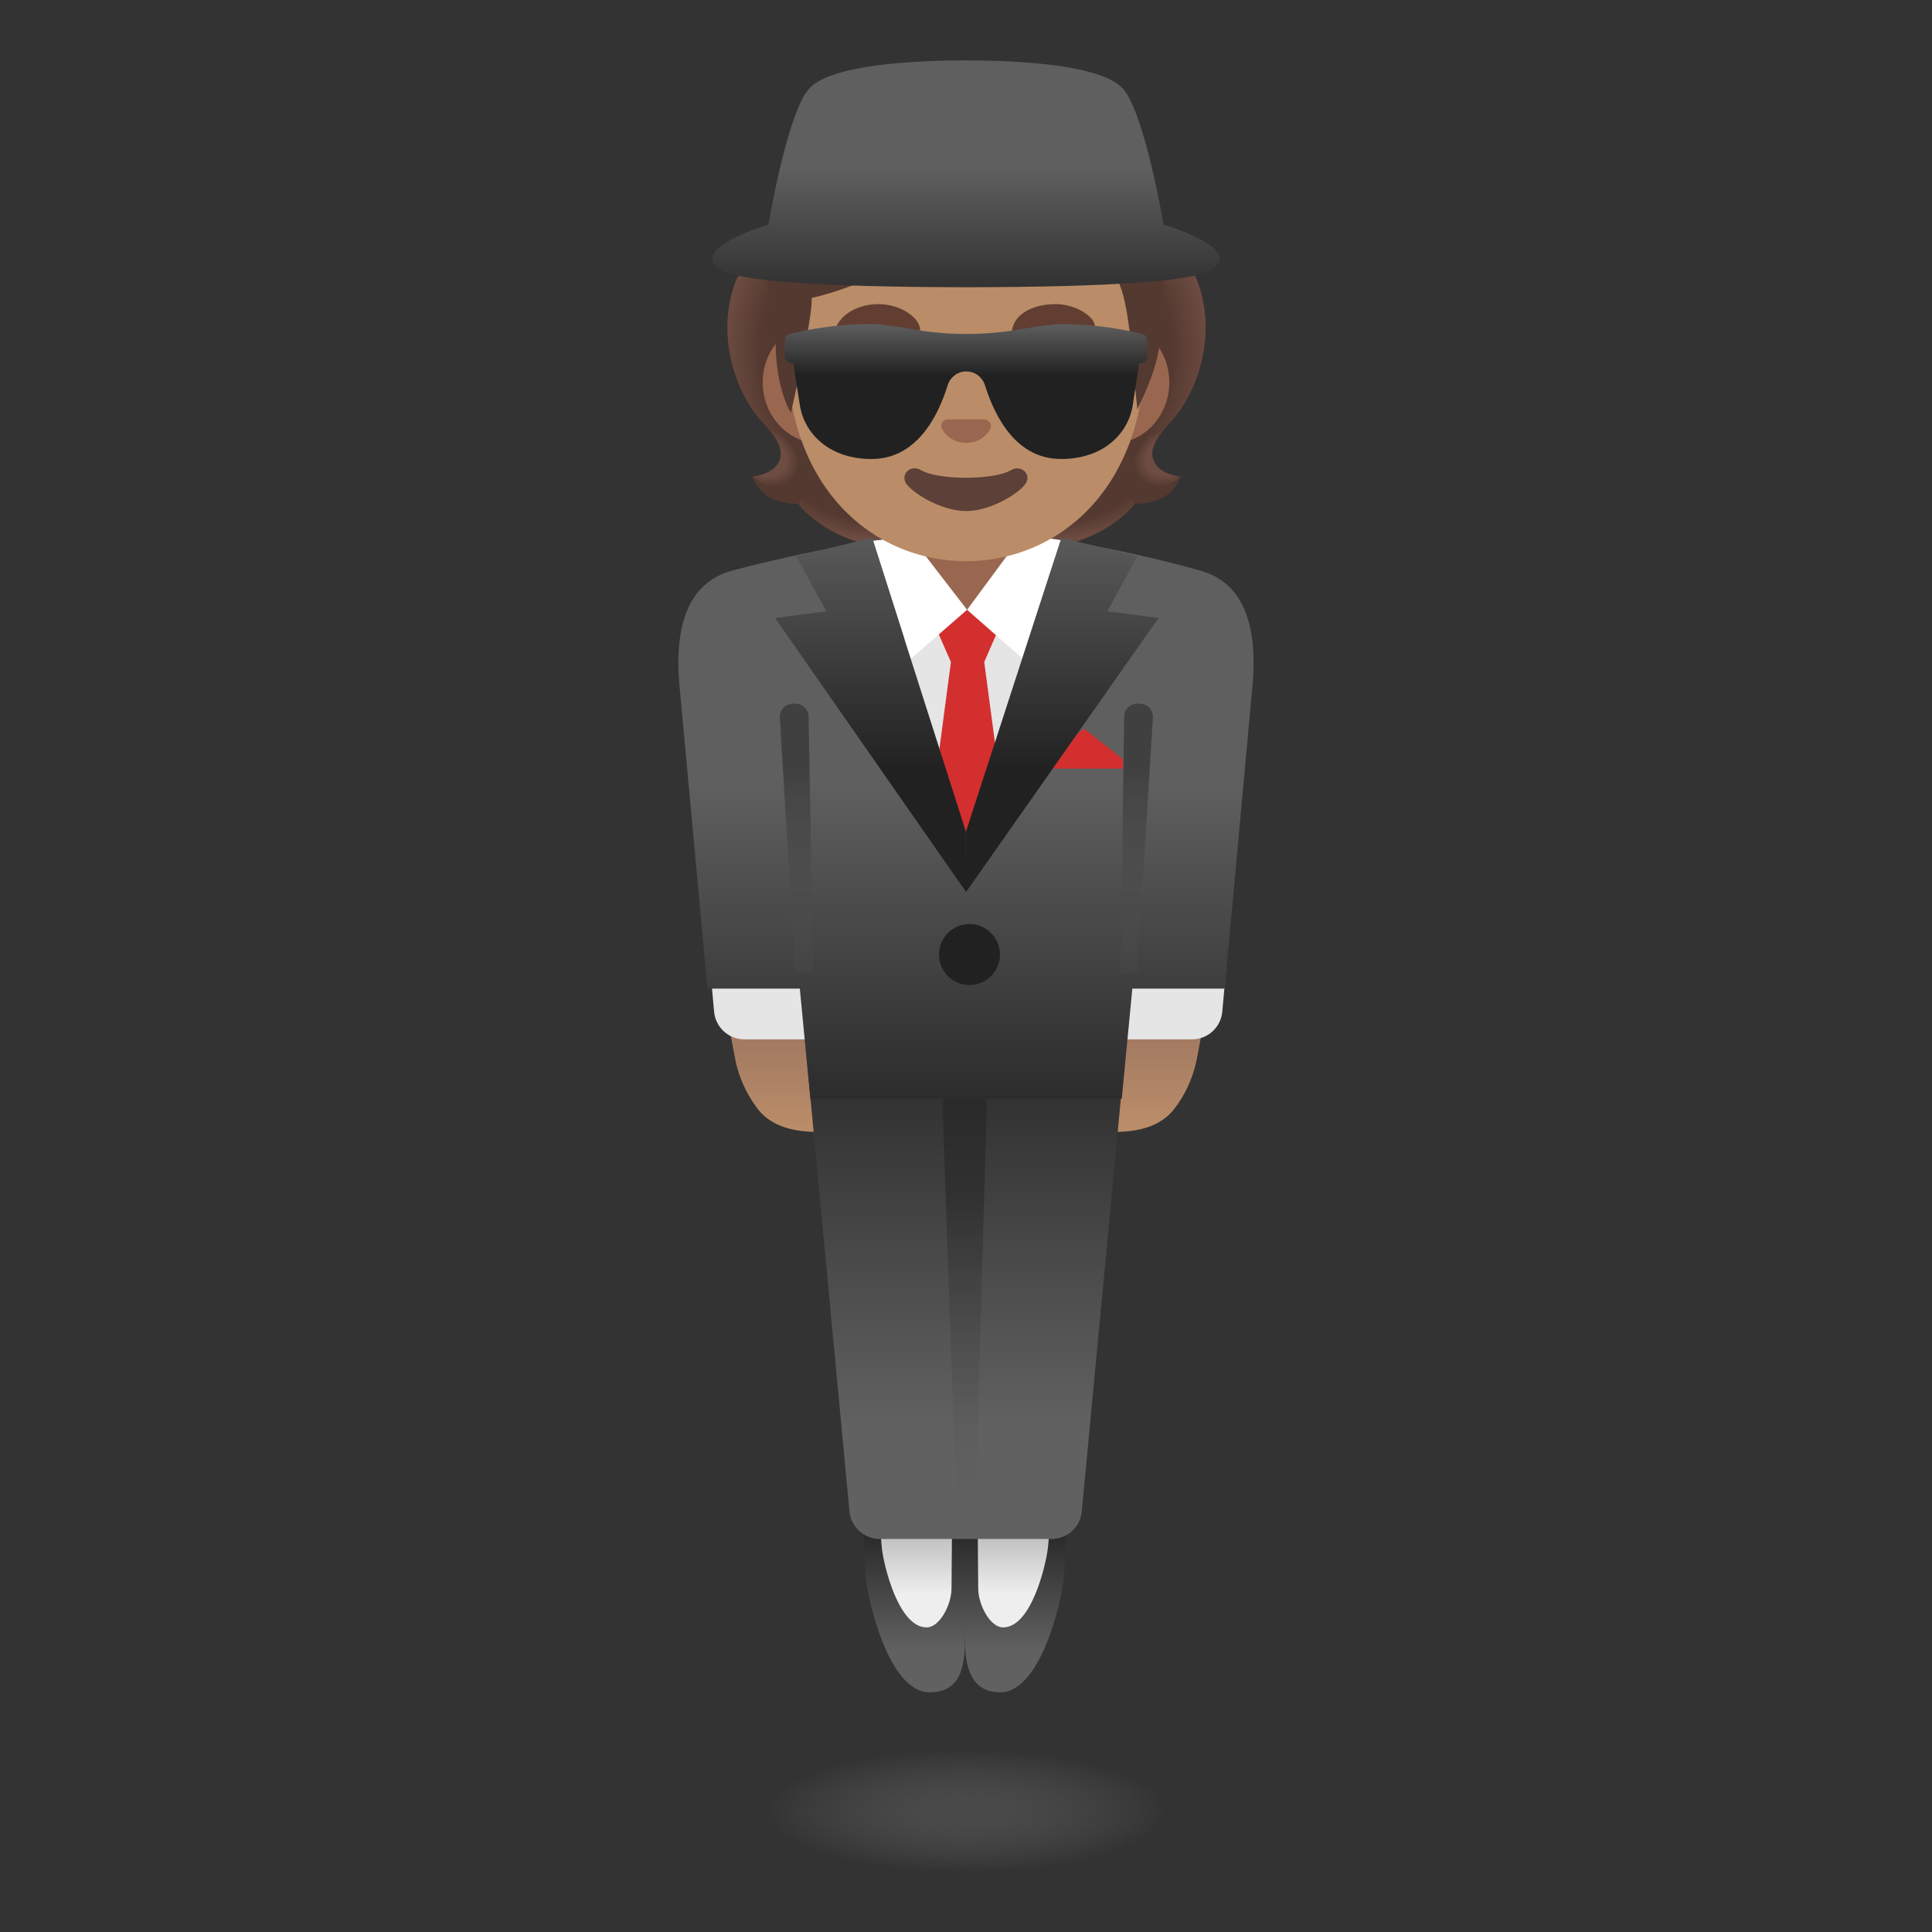<?xml version="1.0" encoding="utf-8"?><!-- Скачано с сайта svg4.ru / Downloaded from svg4.ru -->
<svg width="800px" height="800px" viewBox="0 0 128 128" xmlns="http://www.w3.org/2000/svg" xmlns:xlink="http://www.w3.org/1999/xlink" aria-hidden="true" role="img" class="iconify iconify--noto" preserveAspectRatio="xMidYMid meet">
<rect x="0" y="0" width="128" height="128" fill="#333333" stroke="none"/>
<radialGradient id="IconifyId17ecdb2904d178eab17514" cx="63.999" cy="8.016" r="15.202" gradientTransform="matrix(1 0 0 -.305 0 122.44)" gradientUnits="userSpaceOnUse">
<stop offset=".14" stop-color="#504f4f" stop-opacity=".8">
</stop>
<stop offset=".872" stop-color="#616161" stop-opacity="0">
</stop>
</radialGradient>
<path d="M79.3 120c0 2.21-6.85 4-15.3 4c-8.45 0-15.3-1.79-15.3-4s6.85-4.01 15.3-4.01c8.45 0 15.3 1.79 15.3 4.01z" fill="url(#IconifyId17ecdb2904d178eab17514)">
</path>
<path d="M76.5 30.65c-.44-.83.12-1.68 1.09-2.73c1.54-1.67 3.21-5.53 1.66-9.46c.01-.02-.31-.68-.3-.7l-.64-.03c-.21-.03-7.24-.05-14.28-.05c-7.04 0-14.08.01-14.28.05c0 0-.95.72-.94.74c-1.56 3.92.12 7.79 1.66 9.46c.97 1.05 1.54 1.9 1.09 2.73c-.43.81-1.72.93-1.72.93s.3.83 1.01 1.28c.66.41 1.48.51 2.04.52c0 0 2.2 3.12 7.94 3.12h6.4c5.75 0 7.94-3.12 7.94-3.12c.56-.01 1.38-.11 2.04-.52c.72-.45 1.01-1.28 1.01-1.28s-1.29-.13-1.72-.94z" fill="#543930">
</path>
<radialGradient id="IconifyId17ecdb2904d178eab17515" cx="108.979" cy="96.368" r="8.369" gradientTransform="matrix(1 0 0 .505 -39.736 -17.129)" gradientUnits="userSpaceOnUse">
<stop offset=".728" stop-color="#6d4c41" stop-opacity="0">
</stop>
<stop offset="1" stop-color="#6d4c41">
</stop>
</radialGradient>
<path d="M64.03 36.51v-3.47l10.21-.83l.93 1.17s-2.2 3.12-7.94 3.12l-3.2.01z" fill="url(#IconifyId17ecdb2904d178eab17515)">
</path>
<radialGradient id="IconifyId17ecdb2904d178eab17516" cx="100.736" cy="97.613" r="2.473" gradientTransform="matrix(-.906 .435 -.314 -.69 199.416 53.745)" gradientUnits="userSpaceOnUse">
<stop offset=".663" stop-color="#6d4c41">
</stop>
<stop offset="1" stop-color="#6d4c41" stop-opacity="0">
</stop>
</radialGradient>
<path d="M75.14 31.87C73.61 29.48 77 28.59 77 28.59c-.59.75-.86 1.41-.51 2.06c.43.81 1.72.93 1.72.93s-1.75 1.6-3.07.29z" fill="url(#IconifyId17ecdb2904d178eab17516)">
</path>
<radialGradient id="IconifyId17ecdb2904d178eab17517" cx="107.146" cy="104.609" r="10.864" gradientTransform="matrix(-.075 -1.024 .831 -.064 -7.87 139.48)" gradientUnits="userSpaceOnUse">
<stop offset=".725" stop-color="#6d4c41" stop-opacity="0">
</stop>
<stop offset="1" stop-color="#6d4c41">
</stop>
</radialGradient>
<path d="M79.26 18.46c1.52 3.8-.08 7.71-1.58 9.36c-.21.23-1.08 1.1-1.27 1.81c0 0-3.41-4.89-4.43-7.76c-.21-.58-.39-1.18-.42-1.79c-.02-.46.05-1.01.31-1.4c.32-.48 7.21-.62 7.21-.62l.18.4z" fill="url(#IconifyId17ecdb2904d178eab17517)">
</path>
<radialGradient id="IconifyId17ecdb2904d178eab17518" cx="56.994" cy="104.609" r="10.864" gradientTransform="matrix(.075 -1.024 -.831 -.064 139.682 88.103)" gradientUnits="userSpaceOnUse">
<stop offset=".725" stop-color="#6d4c41" stop-opacity="0">
</stop>
<stop offset="1" stop-color="#6d4c41">
</stop>
</radialGradient>
<path d="M48.81 18.46c-1.52 3.8.08 7.71 1.58 9.36c.21.23 1.08 1.1 1.27 1.81c0 0 3.41-4.89 4.43-7.76c.21-.58.39-1.18.42-1.79c.02-.46-.05-1.01-.31-1.4c-.32-.48-.69-.35-1.23-.35c-1.03 0-5.53-.27-5.88-.27c-.01 0-.28.4-.28.4z" fill="url(#IconifyId17ecdb2904d178eab17518)">
</path>
<radialGradient id="IconifyId17ecdb2904d178eab17519" cx="58.827" cy="96.368" r="8.369" gradientTransform="matrix(-1 0 0 .505 117.654 -17.129)" gradientUnits="userSpaceOnUse">
<stop offset=".728" stop-color="#6d4c41" stop-opacity="0">
</stop>
<stop offset="1" stop-color="#6d4c41">
</stop>
</radialGradient>
<path d="M64.04 36.51v-3.47l-10.21-.83l-.93 1.17s2.2 3.12 7.94 3.12l3.2.01z" fill="url(#IconifyId17ecdb2904d178eab17519)">
</path>
<radialGradient id="IconifyId17ecdb2904d178eab17520" cx="50.584" cy="97.613" r="2.473" gradientTransform="matrix(.906 .435 .314 -.69 -25.922 75.58)" gradientUnits="userSpaceOnUse">
<stop offset=".663" stop-color="#6d4c41">
</stop>
<stop offset="1" stop-color="#6d4c41" stop-opacity="0">
</stop>
</radialGradient>
<path d="M52.93 31.87c1.53-2.39-1.86-3.28-1.86-3.28c.59.75.86 1.41.51 2.06c-.43.81-1.72.93-1.72.93s1.74 1.6 3.07.29z" fill="url(#IconifyId17ecdb2904d178eab17520)">
</path>
<path d="M64 35.85h-4.04v4.28c0 1.94 1.65 3.51 3.67 3.51h.73c2.03 0 3.68-1.57 3.68-3.51v-4.28H64z" fill="#99674f">
</path>
<linearGradient id="IconifyId17ecdb2904d178eab17521" gradientUnits="userSpaceOnUse" x1="51.934" y1="58.604" x2="51.934" y2="47.957" gradientTransform="matrix(1 0 0 -1 0 128)">
<stop offset="0" stop-color="#a47b62">
</stop>
<stop offset=".5" stop-color="#ba8d68">
</stop>
</linearGradient>
<path d="M48.7 70.12c.23 1.21.74 2.34 1.48 3.32c1.26 1.67 3.59 1.54 4.45 1.56c1.59.04.9-4.07.88-4.2c0 0-.34-6.45-4.58-6.45a2.802 2.802 0 0 0-2.69 3.32l.46 2.45z" fill="url(#IconifyId17ecdb2904d178eab17521)">
</path>
<g>
<linearGradient id="IconifyId17ecdb2904d178eab17522" gradientUnits="userSpaceOnUse" x1="76.066" y1="58.947" x2="76.066" y2="48.3" gradientTransform="matrix(1 0 0 -1 0 128)">
<stop offset="0" stop-color="#a47b62">
</stop>
<stop offset=".5" stop-color="#ba8d68">
</stop>
</linearGradient>
<path d="M79.3 70.12a7.977 7.977 0 0 1-1.48 3.32c-1.26 1.67-3.59 1.54-4.45 1.56c-1.59.04-.9-4.07-.88-4.2c0 0 .34-6.45 4.58-6.45c1.73.04 3.01 1.62 2.69 3.32l-.46 2.45z" fill="url(#IconifyId17ecdb2904d178eab17522)">
</path>
</g>
<g>
<linearGradient id="IconifyId17ecdb2904d178eab17523" gradientUnits="userSpaceOnUse" x1="60.598" y1="27.572" x2="60.598" y2="16.206" gradientTransform="matrix(1 0 0 -1 0 128)">
<stop offset="0" stop-color="#212121">
</stop>
<stop offset=".788" stop-color="#616161">
</stop>
</linearGradient>
<path d="M63.93 108.48c-.01 1.54-.07 3.64-2.34 3.64c-2.66 0-4.01-5.86-4.19-7.31c-.18-1.44-.18-4.14-.18-4.14l6.77-.01l-.06 7.82z" fill="url(#IconifyId17ecdb2904d178eab17523)">
</path>
<linearGradient id="IconifyId17ecdb2904d178eab17524" gradientUnits="userSpaceOnUse" x1="60.692" y1="27.328" x2="60.692" y2="20.476" gradientTransform="matrix(1 0 0 -1 0 128)">
<stop offset=".122" stop-color="#bdbdbd">
</stop>
<stop offset=".721" stop-color="#eee">
</stop>
</linearGradient>
<path d="M63.04 105.25c-.01 1.09-.79 2.57-1.65 2.57c-1.87 0-2.83-4.13-2.95-5.14s-.13-2.2-.13-2.2l4.77-.01l-.04 4.78z" fill="url(#IconifyId17ecdb2904d178eab17524)">
</path>
<linearGradient id="IconifyId17ecdb2904d178eab17525" gradientUnits="userSpaceOnUse" x1="67.246" y1="27.572" x2="67.246" y2="16.206" gradientTransform="matrix(1 0 0 -1 0 128)">
<stop offset="0" stop-color="#212121">
</stop>
<stop offset=".788" stop-color="#616161">
</stop>
</linearGradient>
<path d="M63.92 108.48c.01 1.54.19 3.64 2.34 3.64c2.66 0 4.01-5.86 4.19-7.31s.18-4.14.18-4.14l-6.77-.01l.06 7.82z" fill="url(#IconifyId17ecdb2904d178eab17525)">
</path>
<linearGradient id="IconifyId17ecdb2904d178eab17526" gradientUnits="userSpaceOnUse" x1="67.153" y1="27.328" x2="67.153" y2="20.476" gradientTransform="matrix(1 0 0 -1 0 128)">
<stop offset=".122" stop-color="#bdbdbd">
</stop>
<stop offset=".721" stop-color="#eee">
</stop>
</linearGradient>
<path d="M64.81 105.25c.01 1.09.79 2.57 1.65 2.57c1.87 0 2.82-4.13 2.95-5.14s.13-2.2.13-2.2l-4.77-.01l.04 4.78z" fill="url(#IconifyId17ecdb2904d178eab17526)">
</path>
<linearGradient id="IconifyId17ecdb2904d178eab17527" gradientUnits="userSpaceOnUse" x1="63.983" y1="63.365" x2="63.983" y2="29.361" gradientTransform="matrix(1 0 0 -1 0 128)">
<stop offset="0" stop-color="#212121">
</stop>
<stop offset=".878" stop-color="#616161">
</stop>
</linearGradient>
<path d="M69.66 101.96H58.29a2.02 2.02 0 0 1-2.01-1.83l-3.06-32.41h21.52l-3.07 32.41a2.006 2.006 0 0 1-2.01 1.83z" fill="url(#IconifyId17ecdb2904d178eab17527)">
</path>
<linearGradient id="IconifyId17ecdb2904d178eab17528" gradientUnits="userSpaceOnUse" x1="63.913" y1="27.046" x2="63.913" y2="56.135" gradientTransform="matrix(1 0 0 -1 0 128)">
<stop offset="0" stop-color="#616161" stop-opacity=".2">
</stop>
<stop offset=".754" stop-color="#212121">
</stop>
</linearGradient>
<path d="M63.16 72.07c-.45.27-.72.77-.71 1.29l.95 27.58h1.19l.78-27.59c.01-.53-.26-1.02-.71-1.29h-.01c-.45-.26-1.03-.26-1.49.01z" opacity=".5" fill="url(#IconifyId17ecdb2904d178eab17528)">
</path>
<path d="M73.41 68.86h5.56c1.05 0 1.92-.8 2.01-1.84l.26-2.88h-7.83v4.72z" fill="#e5e5e5">
</path>
<path d="M54.88 68.86h-5.56c-1.05 0-1.92-.8-2.01-1.84l-.26-2.88h7.83v4.72z" fill="#e5e5e5">
</path>
<linearGradient id="IconifyId17ecdb2904d178eab17529" gradientUnits="userSpaceOnUse" x1="64" y1="88.573" x2="64" y2="50.663" gradientTransform="matrix(1 0 0 -1 0 128)">
<stop offset=".329" stop-color="#5f5f5f">
</stop>
<stop offset="1" stop-color="#212121">
</stop>
</linearGradient>
<path d="M79.5 37.8s-5.95-1.74-11.75-2.33l-3.69 4.94l-3.77-4.89c-5.79.63-11.8 2.29-11.8 2.29c-2.73.74-3.82 3.37-3.49 7.42l1.87 20.27h6.12l.7 7.29h20.63l.7-7.29h6.12L83 45.22c.32-4.05-.76-6.68-3.5-7.42z" fill="url(#IconifyId17ecdb2904d178eab17529)">
</path>
<path fill="#e5e5e5" d="M68.62 50.48l-4.59 6.07l-4.11-6.07v-9h8.7z">
</path>
<path fill="#d32f2f" d="M64.1 57.1l-2.34-3.89l1.25-9.41h2.19l1.25 9.4z">
</path>
<path fill="#d32f2f" d="M65.2 43.88h-2.19l-.97-2.21l.41-1.28h3.3l.41 1.28z">
</path>
<g fill="#ffffff">
<path d="M60.3 35.51l3.77 4.89l-3.73 3.25l-2.49-7.82z">
</path>
<path d="M67.72 35.46l-3.65 4.94l3.67 3.22l2.56-7.83c-.92-.16-2.58-.33-2.58-.33z">
</path>
</g>
<path fill="#d32f2f" d="M74.39 50.92h-5.15v-.63l2.58-2.02l2.57 2.02z">
</path>
<linearGradient id="IconifyId17ecdb2904d178eab17530" gradientUnits="userSpaceOnUse" x1="57.675" y1="98.896" x2="57.675" y2="72.53" gradientTransform="matrix(1 0 0 -1 0 128)">
<stop offset=".171" stop-color="#616161">
</stop>
<stop offset=".836" stop-color="#212121">
</stop>
</linearGradient>
<path fill="url(#IconifyId17ecdb2904d178eab17530)" d="M52.74 36.85l2.01 3.65l-3.4.44L64 59.09l-.01-4l-6.21-19.46z">
</path>
<linearGradient id="IconifyId17ecdb2904d178eab17531" gradientUnits="userSpaceOnUse" x1="70.371" y1="98.903" x2="70.371" y2="72.508" gradientTransform="matrix(1 0 0 -1 0 128)">
<stop offset=".171" stop-color="#616161">
</stop>
<stop offset=".836" stop-color="#212121">
</stop>
</linearGradient>
<path fill="url(#IconifyId17ecdb2904d178eab17531)" d="M75.36 36.85l-2 3.65l3.4.44l-12.77 18.18v-4l6.33-19.49z">
</path>
<linearGradient id="IconifyId17ecdb2904d178eab17532" gradientUnits="userSpaceOnUse" x1="52.771" y1="63.481" x2="52.771" y2="81.395" gradientTransform="matrix(1 0 0 -1 0 128)">
<stop offset="0" stop-color="#616161" stop-opacity=".2">
</stop>
<stop offset=".754" stop-color="#212121">
</stop>
</linearGradient>
<path d="M51.67 47.58l1.01 16.94h1.2l-.31-17.14c-.02-.33-.36-.83-1.06-.76c-.7.06-.89.63-.84.96z" opacity=".5" fill="url(#IconifyId17ecdb2904d178eab17532)">
</path>
<linearGradient id="IconifyId17ecdb2904d178eab17533" gradientUnits="userSpaceOnUse" x1="75.315" y1="63.493" x2="75.315" y2="81.394" gradientTransform="matrix(1 0 0 -1 0 128)">
<stop offset="0" stop-color="#616161" stop-opacity=".2">
</stop>
<stop offset=".754" stop-color="#212121">
</stop>
</linearGradient>
<path d="M76.38 47.58l-1.04 16.89l-1.1.04l.24-17.13c.02-.33.36-.83 1.06-.76c.7.06.89.63.84.96z" opacity=".5" fill="url(#IconifyId17ecdb2904d178eab17533)">
</path>
<circle cx="64.23" cy="63.24" r="2.02" fill="#212121">
</circle>
</g>
<g>
<path d="M73.68 21.3H54.32c-2.09 0-3.79 1.82-3.79 4.04s1.71 4.04 3.79 4.04h19.36c2.09 0 3.79-1.82 3.79-4.04s-1.7-4.04-3.79-4.04z" fill="#99674f">
</path>
</g>
<g>
<path d="M64 7c-6.17 0-11.88 6.59-11.88 16.08c0 9.44 5.88 14.1 11.88 14.1s11.88-4.67 11.88-14.1C75.88 13.59 70.17 7 64 7z" fill="#ba8d68">
</path>
</g>
<g fill="#613e31">
<path d="M55.53 21.4c.7-1.06 2.2-1.42 3.38-1.18c.63.12 1.27.42 1.72.9c.38.41.57 1.16-.25 1.17c-.3.01-.64-.22-.92-.31c-.64-.19-1.33-.24-1.99-.13c-.32.05-.64.16-.95.26c-.23.08-.38.23-.64.17c-.36-.09-.58-.53-.35-.88z">
</path>
<path d="M71.85 22.25c-.87-.46-1.95-.58-2.9-.37c-.46.1-2.46.93-1.74-.49c.58-1.14 2.45-1.41 3.52-1.15c.57.14 1.21.43 1.6.89c.38.42.36 1.46-.48 1.12z">
</path>
</g>
<path d="M66.98 31.15c-1.13.67-4.83.67-5.96 0c-.65-.39-1.31.2-1.04.79c.26.58 2.28 1.92 4.03 1.92c1.75 0 3.74-1.34 4-1.92c.27-.58-.38-1.17-1.03-.79z" fill="#5d4037">
</path>
<path d="M65.37 27.81c-.04-.01-.08-.02-.11-.03h-2.51c-.04 0-.08.01-.11.03a.42.42 0 0 0-.24.58c.11.25.61.95 1.61.95c1.01 0 1.5-.7 1.61-.95c.1-.25-.03-.48-.25-.58z" fill="#99674f">
</path>
<path d="M75.36 27.16c-.02-.17 1.25-2.29 1.47-4.44c.08-.75.61-3.26.07-4.84C75.28 11.4 70.94 7.5 63.95 7.5c-7.34 0-11.85 3.9-13.09 10.88c0 1.29.55 3.27.55 3.27c-.22 3.85.99 5.71.99 5.71s1.51-6.61 1.37-7.62c0 0 2.78-.55 5.93-2.36c2.13-1.22 3.59-2.65 5.98-3.19c3.64-.82 4.46 1.82 4.46 1.82s3.37-.65 4.39 4.04c.42 1.93.6 5.15.83 7.11z" fill="#543930">
</path>
<linearGradient id="IconifyId17ecdb2904d178eab17534" gradientUnits="userSpaceOnUse" x1="64" y1="125.338" x2="64" y2="106.08" gradientTransform="matrix(1 0 0 -1 0 128)">
<stop offset=".443" stop-color="#5f5f5f">
</stop>
<stop offset="1" stop-color="#212121">
</stop>
</linearGradient>
<path d="M77.09 14.88s-1.24-7.34-2.68-8.99C72.98 4.26 67.37 4.01 64 4c-3.37.01-8.98.26-10.41 1.89c-1.45 1.65-2.68 8.99-2.68 8.99s-5.5 1.63-3.11 3.03c1.17.68 6.28 1.11 16.2 1.12c9.92-.01 15.03-.43 16.2-1.12c2.4-1.4-3.11-3.03-3.11-3.03z" fill="url(#IconifyId17ecdb2904d178eab17534)">
</path>
<g>
<linearGradient id="IconifyId17ecdb2904d178eab17535" gradientUnits="userSpaceOnUse" x1="64.002" y1="106.736" x2="64.002" y2="97.714" gradientTransform="matrix(1 0 0 -1 0 128)">
<stop offset=".005" stop-color="#616161">
</stop>
<stop offset=".4" stop-color="#212121">
</stop>
</linearGradient>
<path d="M75.65 22.12l-.26-.06c-1.66-.39-3.35-.58-5.04-.58c-.63 0-1.67.15-2.72.33c-2.38.42-4.82.42-7.19 0c-1.07-.19-2.12-.34-2.76-.34c-1.7 0-3.39.2-5.05.58l-.26.06c-.21.05-.38.23-.38.43v1.08c0 .27.27.48.56.44l.44 2.77c.29 1.89 1.94 3.58 4.75 3.58c2.91 0 4.36-2.67 5.05-4.9c.17-.53.66-.9 1.22-.9h.02c.56 0 1.05.37 1.22.9c.7 2.23 2.14 4.9 5.05 4.9c2.81 0 4.46-1.69 4.75-3.58l.42-2.77c.28.03.54-.17.54-.44v-1.08c.01-.19-.14-.37-.36-.42z" fill="url(#IconifyId17ecdb2904d178eab17535)">
</path>
</g>
</svg>